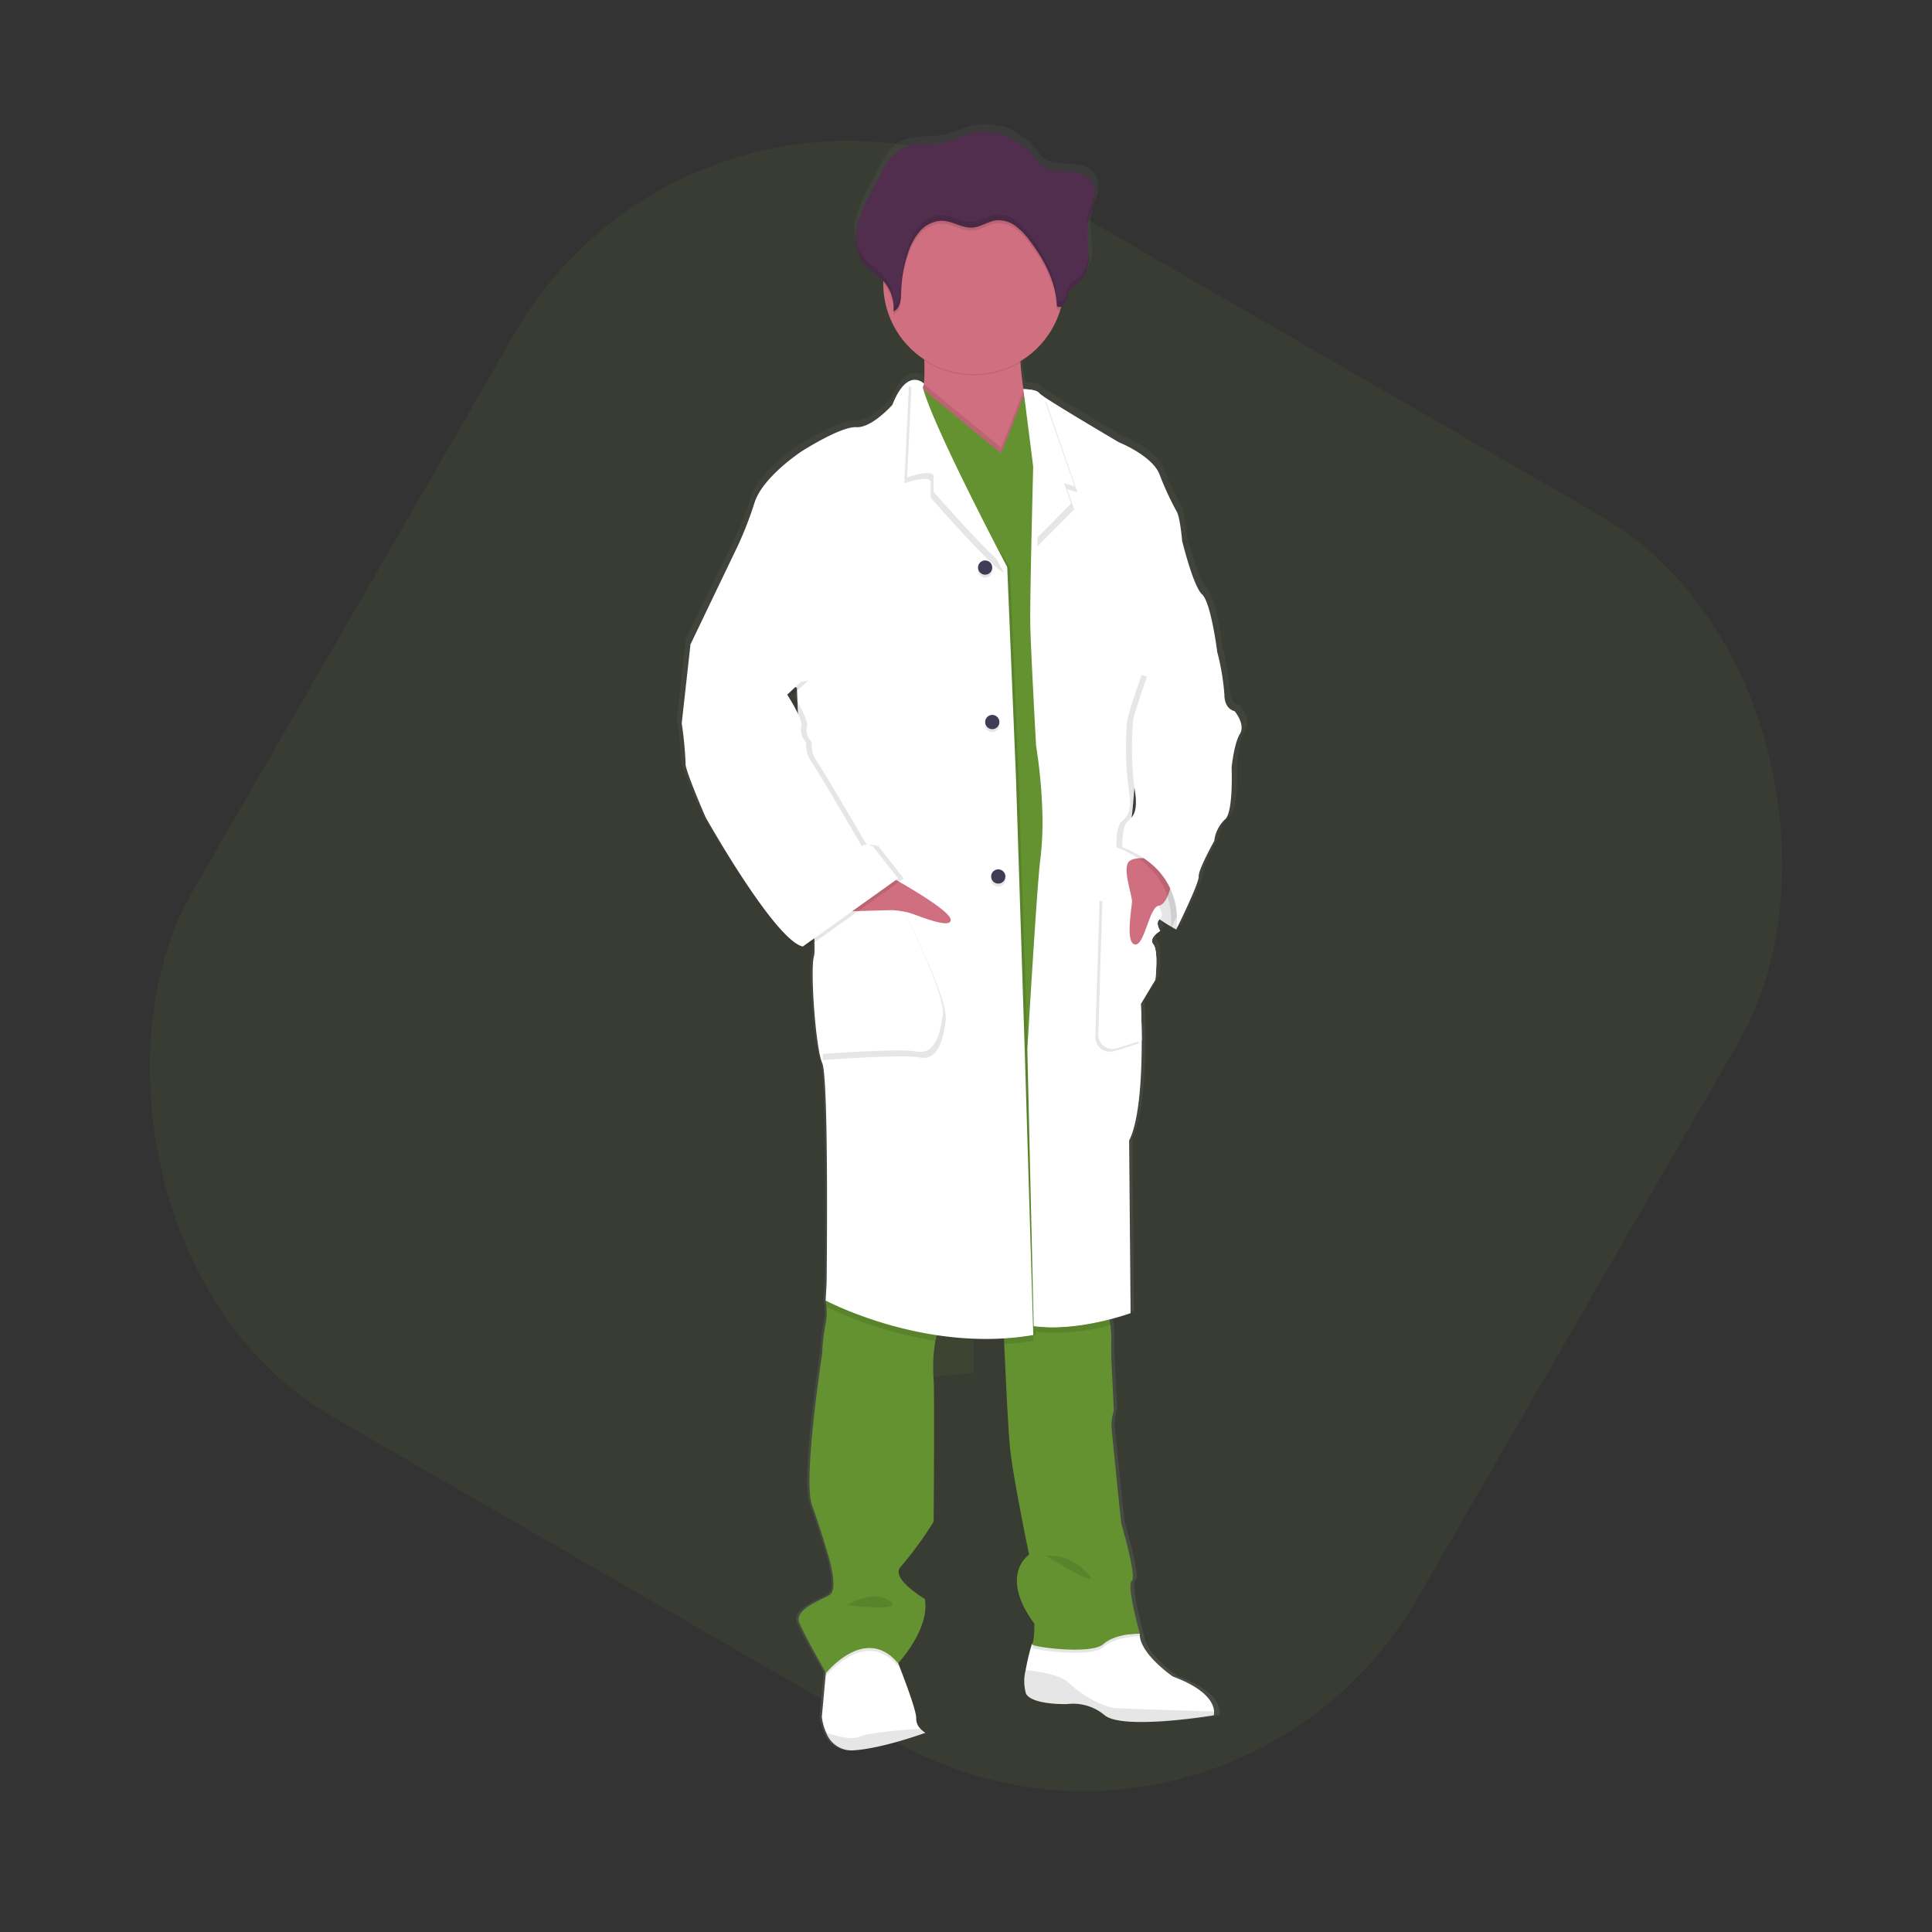 <svg xmlns="http://www.w3.org/2000/svg" xmlns:xlink="http://www.w3.org/1999/xlink" width="275.937" height="275.937" viewBox="0 0 275.937 275.937"><rect x="0" y="0" width="275.937" height="275.937" fill="#333333" stroke="none"/><defs><linearGradient id="a" x1="0.5" y1="1" x2="0.5" gradientUnits="objectBoundingBox"><stop offset="0" stop-color="gray" stop-opacity="0.251"/><stop offset="0.54" stop-color="gray" stop-opacity="0.122"/><stop offset="1" stop-color="gray" stop-opacity="0.102"/></linearGradient></defs><g transform="translate(-940.578 -945.986)"><rect width="202" height="202" rx="55" transform="translate(1115.516 1221.923) rotate(-150)" fill="#649230" opacity="0.1"/><g transform="translate(282.708 718.121)"><rect width="10.736" height="10.736" transform="translate(786.204 285.612)" fill="#649230" opacity="0.1"/><rect width="10.736" height="10.736" transform="translate(786.204 312.095)" fill="#649230" opacity="0.1"/><rect width="10.736" height="10.736" transform="translate(786.204 338.574)" fill="#649230" opacity="0.1"/><rect width="10.736" height="10.736" transform="translate(786.204 365.056)" fill="#649230" opacity="0.1"/><rect width="10.736" height="10.736" transform="translate(786.204 391.539)" fill="#649230" opacity="0.1"/><path d="M838.4,709.254V702.33h10.733v5.938Z" transform="translate(-52.196 -284.313)" fill="#649230" opacity="0.1"/><path d="M850.951,347.228s-1.487-.208-1.487-2.371a34.014,34.014,0,0,0-1.065-6.214h0s-.921-7.048-2.193-8.166S843.3,322.8,843.3,322.8s-.279-3.56-.849-4.326a36.755,36.755,0,0,1-2.477-5.319c-1.136-2.677-5.863-4.511-5.863-4.511s-8.566-4.968-10.993-6.588h0a3.754,3.754,0,0,1-.619-.468c-.423-.551-2.265-.563-2.265-.563a37.286,37.286,0,0,1-.438-3.881v-.408a13.062,13.062,0,0,0,5.742-7.1c.045-.143.083-.291.125-.438a1.227,1.227,0,0,0,.755-.664,13.349,13.349,0,0,1,.494-1.51,5.6,5.6,0,0,1,1.4-1.223,5.294,5.294,0,0,0,1.453-4.3c-.038-1.268-.242-2.544-.162-3.8a1.5,1.5,0,0,1,.023-.317c.023-.185.049-.378.083-.559.185-.936.589-1.82.815-2.748a3.535,3.535,0,0,0-.279-2.775c-.774-1.174-2.386-1.408-3.8-1.51-1.6-.136-3.02.038-4.066-1.295a14.232,14.232,0,0,0-1.616-1.948c-.211-.2-2.265-1.453-2.265-1.533a9.178,9.178,0,0,0-6.418-.495c-1.068.31-2.069.815-3.152,1.068-2.325.551-5.006-.045-6.984,1.287A8.241,8.241,0,0,0,799.557,270q-.755,1.442-1.533,2.888a18.579,18.579,0,0,0-2.035,4.942,8.379,8.379,0,0,0-.14,1.159h0v.6a2.073,2.073,0,0,0,.023.378,2.156,2.156,0,0,0,.026.234c.026.079.034.257.057.378s.068.336.113.5a.764.764,0,0,0,.068.211c.023.072.083.253.132.378s.053.132.083.2a3.534,3.534,0,0,0,.193.378c.03.049.053.1.083.147a4.288,4.288,0,0,0,.347.506c.8,1.008,2,1.65,2.877,2.593v.423a12.922,12.922,0,0,0,5.919,10.533c0,.143.019.291.026.438a21.546,21.546,0,0,1-.042,3.36,1.593,1.593,0,0,0-1.253-.559,1.8,1.8,0,0,0-.483.041l-.034-.026h0v.034c-.831.2-1.854,1.068-2.831,3.526,0,0-2.975,3.352-5.24,3.213s-8,3.492-8,3.492-5.595,3.628-6.8,7.328a51.223,51.223,0,0,1-2.412,6.146l-6.935,14.24h0L770.5,348.994a52.377,52.377,0,0,1,.566,5.795c-.14.77,2.9,7.679,2.9,7.679s10.053,17.66,14.16,18.566l.294-.2a2.566,2.566,0,0,0,.555.2l.846-.593a8.838,8.838,0,0,1-.068,1.989c-.562,1.748.215,13.126,1.2,15.357s.638,31.488.638,31.488l-.14,2.578a1.1,1.1,0,0,0,.034.227l-.034.612.1.053a7.3,7.3,0,0,1-.1,2.461,27.289,27.289,0,0,0-.5,4.33s-2.831,18.075-1.487,21.707,2.48,7.611,2.48,7.611,1.416,4.53.068,5.285-5.164,2.1-4.387,3.979c.717,1.744,3.439,6.418,3.843,7.1l-.034.378-.555,6.014a7.545,7.545,0,0,0,.638,2.3,3.947,3.947,0,0,0,4.036,2.522c.378-.026.812-.068,1.238-.125a53.646,53.646,0,0,0,9.17-2.39,3.618,3.618,0,0,1-.714-.593h0a2.072,2.072,0,0,1-.63-1.51c.06-1.1-1.99-6.312-2.5-7.6l-.117-.287s4.674-4.889,3.9-9.215c0,0-5.172-3.02-3.469-4.681a53.037,53.037,0,0,0,4.745-6.418s.14-17.8,0-20.454a22.044,22.044,0,0,1,.26-5.527c.057-.272.125-.54.2-.808a48.229,48.229,0,0,0,7.12.54q1.306,0,2.643-.053,0,.377.034.815c.2,4.409.563,12.145.861,15.017.423,4.115,2.76,15.217,2.76,15.217s-4.458,2.858.778,9.914c0,0,0,2.552-.347,2.926h0a31.947,31.947,0,0,0-.895,3.688,6.481,6.481,0,0,0,.045,3.367c.849,1.669,5.946,1.533,5.946,1.533h0a.8.8,0,0,1,.125-.019,7.274,7.274,0,0,1,5.395,1.623c1.937,1.555,9.283.876,13.266.378,1.559-.2,2.6-.378,2.6-.378a1.528,1.528,0,0,0,.053-.544h0c-.042-.978-.808-3.122-6-5.036,0,0-4.885-3.284-4.817-6.146h-.672c.355-.011.6-.011.6-.011s-1.914-6.98-1.133-7.55-1.559-8.305-1.559-8.305-1.34-12.986-1.416-13.892a7.978,7.978,0,0,1,.355-2.3l-.355-7.124s-.068-2.367,0-3.137a14.77,14.77,0,0,0-.159-2c-.034-.264-.068-.54-.106-.812,1.831-.464,3.02-.891,3.02-.891l-.211-24.784c1.555-3.02,1.842-9.649,1.835-14.345,0-3.02-.136-5.255-.136-5.255l2.125-3.469s.491-4.153-.287-5.062a.872.872,0,0,1,.094-1.189,3.964,3.964,0,0,1,.472-.332.593.593,0,0,1-.049-.083,3.743,3.743,0,0,1,.472-.336s-.755-1.17-.079-1.665c.634.43,1.2.774,1.631,1.019-.03.276-.06.434-.06.434l.181-.378.668.378s3.33-6.633,3.258-7.607,2.265-5.1,2.265-5.1a5.106,5.106,0,0,1,1.559-3.073c1.276-.906.989-7.471.989-7.471s.355-3.42,1.2-4.813S850.951,347.228,850.951,347.228Zm-63.709-2.911.064,1.582c-.378-.608-.649-1.042-.649-1.042Z" transform="translate(-15.95 -18.56)" fill="url(#a)"/><path d="M947.087,543.266l-.815,3.473s-6.531-3.341-7.705-7.569,1.967-5.84,1.967-5.84l6.089,2.575Z" transform="translate(-120.406 -186.119)" fill="#fff"/><path d="M947.087,543.266l-.815,3.473s-6.531-3.341-7.705-7.569,1.967-5.84,1.967-5.84l6.089,2.575Z" transform="translate(-120.406 -186.119)" opacity="0.1"/><path d="M840.11,850.114s-6.04,2.22-10.193,2.5a3.878,3.878,0,0,1-3.96-2.507,7.666,7.666,0,0,1-.627-2.265l.547-5.984.287-3.183,8.822-2.3,1.25,3.824.117.287c.5,1.28,2.514,6.467,2.454,7.55a2.073,2.073,0,0,0,.615,1.51A3.508,3.508,0,0,0,840.11,850.114Z" transform="translate(-50.081 -374.764)" fill="#fff"/><path d="M929.035,846.386a1.507,1.507,0,0,1-.053.544s-12.918,2.152-15.561,0a7,7,0,0,0-5.421-1.6s-5,.136-5.833-1.51a6.541,6.541,0,0,1-.042-3.349,32.114,32.114,0,0,1,.876-3.669l.2-.159,1.189-.955,13.923-.412h.106c-.068,2.847,4.723,6.112,4.723,6.112C928.242,843.279,928.993,845.412,929.035,846.386Z" transform="translate(-97.767 -374.079)" fill="#fff"/><path d="M929.035,854.946a1.557,1.557,0,0,1-.057.544s-12.919,2.152-15.557,0a7,7,0,0,0-5.425-1.6s-5,.136-5.836-1.51a6.6,6.6,0,0,1-.041-3.352c1.925.193,4.964.672,6.157,1.82,1.8,1.737,4.862,3.473,6.735,3.613C916.49,854.553,925.29,854.832,929.035,854.946Z" transform="translate(-97.763 -382.638)" opacity="0.1"/><path d="M841.143,871.807s-6.04,2.22-10.193,2.5a3.878,3.878,0,0,1-3.96-2.507c1.54.517,3.673,1.057,4.794.563,1.329-.593,6.04-.97,8.683-1.133a3.428,3.428,0,0,0,.676.578Z" transform="translate(-51.115 -396.458)" opacity="0.1"/><path d="M871.66,361.515c-4.983-1.937-11.393-8.335-9.793-11.325a6.768,6.768,0,0,0,.623-2.4,21.925,21.925,0,0,0,.045-3.4,46.664,46.664,0,0,0-.668-5.531s15.557.351,14.651,2.643a8.5,8.5,0,0,0-.234,3.145c.076,1.3.261,2.786.457,4.036.268,1.71.544,3.02.544,3.02s-.955,1.333-1.51,1.4S878.81,364.289,871.66,361.515Z" transform="translate(-72.669 -65.064)" fill="#cf6f80"/><path d="M837.216,840.441l-.117.128c-4.651-5.625-10.276,1.389-10.276,1.389l-.083-.151.287-3.182,8.822-2.3,1.249,3.824Z" transform="translate(-50.959 -374.733)" opacity="0.1"/><path d="M920.2,835.651s-3.4-.068-5.21,1.533-10.57.344-10.193,0a1.306,1.306,0,0,0,.2-.578l1.189-.955,13.923-.412C920.161,835.5,920.2,835.651,920.2,835.651Z" transform="translate(-99.543 -374.054)" opacity="0.1"/><path d="M836.661,707.026a10.6,10.6,0,0,0-.574,1.937,22.17,22.17,0,0,0-.26,5.5c.14,2.642,0,20.352,0,20.352a53.879,53.879,0,0,1-4.655,6.387c-1.669,1.665,3.4,4.655,3.4,4.655.755,4.307-3.82,9.17-3.82,9.17-4.651-5.625-10.276,1.385-10.276,1.385s-3.058-5.285-3.82-7.173,2.986-3.19,4.3-3.96-.068-5.285-.068-5.285-1.11-3.96-2.431-7.573,1.457-21.594,1.457-21.594a27.909,27.909,0,0,1,.487-4.311,7.3,7.3,0,0,0,.1-2.446c-.023-.276-.049-.5-.068-.661s-.034-.226-.034-.226l.053-.091,1.888-3.518S837.567,704.81,836.661,707.026Z" transform="translate(-44.617 -289.601)" fill="#649230"/><path d="M913.475,756.9s-3.4-.072-5.21,1.51-10.57.347-10.193,0,.344-2.914.344-2.914c-5.138-7.018-.755-9.864-.755-9.864s-2.292-11.042-2.707-15.138c-.291-2.858-.649-10.57-.842-14.938-.083-1.888-.132-3.19-.132-3.19l4.16-.827.54-.106L908.8,709.4s.279,1.888.468,3.432a15.074,15.074,0,0,1,.155,1.99c-.064.755,0,3.122,0,3.122l.347,7.082a8.166,8.166,0,0,0-.347,2.292c.072.906,1.389,13.821,1.389,13.821s2.292,7.709,1.51,8.264S913.475,756.9,913.475,756.9Z" transform="translate(-92.815 -295.72)" fill="#649230"/><path d="M876.931,341.533a8.5,8.5,0,0,0-.234,3.145,12.93,12.93,0,0,1-13.749-.257,46.666,46.666,0,0,0-.668-5.531S877.837,339.241,876.931,341.533Z" transform="translate(-73.082 -65.082)" opacity="0.1"/><path d="M874.409,302.508a12.916,12.916,0,1,1-25.829.31c0-.106,0-.2,0-.31a12.918,12.918,0,0,1,25.837,0Z" transform="translate(-64.554 -34.394)" fill="#cf6f80"/><path d="M871.66,376.236c-4.983-1.937-11.393-8.335-9.793-11.325a6.767,6.767,0,0,0,.623-2.4l6.822,5.61,4.221,3.462,3.209-8.166c.268,1.71.544,3.02.544,3.02s-.955,1.333-1.51,1.4S878.81,379.011,871.66,376.236Z" transform="translate(-72.669 -79.786)" opacity="0.1"/><path d="M865.628,381.5l-5.7,95.7-7.429.487L833.26,422.2l3.156-65.88.668-13.919,8.554,7.025,4.221,3.462,3.3-8.407,6.142,5.353Z" transform="translate(-48.996 -60.261)" fill="#649230"/><path d="M843,707.076a10.59,10.59,0,0,0-.574,1.937,54.742,54.742,0,0,1-15.591-4.866l-.1-.053.034-.608v-.317l1.888-3.518S843.9,704.86,843,707.076Z" transform="translate(-50.953 -289.651)" opacity="0.1"/><path d="M898.227,718.626a38.238,38.238,0,0,1-4.175.479c-.083-1.888-.132-3.19-.132-3.19l4.183-.846Z" transform="translate(-92.778 -299.25)" opacity="0.1"/><path d="M917.063,712.831a29.311,29.311,0,0,1-10.54.993l-.053-2.39,10.125-2.035S916.863,711.272,917.063,712.831Z" transform="translate(-100.59 -295.72)" opacity="0.1"/><path d="M825.7,497.317c-15.478,2.643-29.654-4.934-29.654-4.934l.136-2.567s.351-29.1-.623-31.333-1.733-13.53-1.182-15.255-2.012-27.774-2.012-27.774l-.415-10.57-15.21-6.18,6.8-14.168a51.172,51.172,0,0,0,2.363-6.116c1.182-3.681,6.667-7.294,6.667-7.294s5.625-3.609,7.848-3.473,5.138-3.194,5.138-3.194c2.152-5.485,4.1-3.02,4.1-3.02a4.853,4.853,0,0,1-.106.812c-.755,6.021,12.209,25.048,12.394,25.388h0l1.25,30.073,1.249,38.057Z" transform="translate(-19.835 -78.775)" opacity="0.1"/><path d="M824.581,497.317c-15.478,2.643-29.657-4.934-29.657-4.934l.14-2.567s.347-29.1-.627-31.333-1.733-13.541-1.178-15.282-2.023-27.762-2.023-27.762l-.419-10.57-15.206-6.18,6.8-14.168a51.989,51.989,0,0,0,2.363-6.112c1.182-3.669,6.686-7.286,6.686-7.286s5.625-3.609,7.845-3.473,5.149-3.19,5.149-3.19c2.156-5.485,4.53-3.02,4.53-3.02,0,.264-.227.377-.106.812,1.661,5.84,11.794,25.048,11.979,25.388h0l1.25,30.073,1.223,38.076Z" transform="translate(-19.131 -78.775)" fill="#fff"/><path d="M870.769,389.909c-1.665-.695-10.483-10.763-10.483-10.763v-2.291c-.321-.755-2.231-.294-3.775.234l.664-13.919.755.627C859.579,369.633,870.587,389.573,870.769,389.909Z" transform="translate(-69.49 -80.196)" opacity="0.1"/><path d="M871.872,387.728c-1.669-.7-10.487-10.763-10.487-10.763v-2.3c-.321-.755-2.227-.294-3.775.234l.653-13.9.755.623C860.683,367.452,871.687,387.388,871.872,387.728Z" transform="translate(-70.175 -78.846)" fill="#fff"/><path d="M826.479,562.97c.208,0,10.763-1.11,10.763-1.11s6.391,12.571,5.972,15.625-1.178,5.765-3.749,5.285-13.836.378-13.836.378Z" transform="translate(-50.268 -203.878)" opacity="0.1"/><path d="M825.369,560.76c.211,0,10.767-1.11,10.767-1.11s6.387,12.59,5.972,15.61-1.182,5.765-3.749,5.285-13.84.378-13.84.378Z" transform="translate(-49.577 -202.503)" fill="#fff"/><path d="M838.322,547s9.687,5.21,9.895,6.8-4.93-.695-6.04-.974a14.408,14.408,0,0,0-2.224-.347l-7.4.2Z" transform="translate(-54.576 -194.628)" fill="#cf6f80"/><circle cx="1.019" cy="1.019" r="1.019" transform="translate(797.552 308.324)" opacity="0.1"/><circle cx="1.019" cy="1.019" r="1.019" transform="translate(797.552 307.908)" fill="#3f3d56"/><circle cx="1.019" cy="1.019" r="1.019" transform="translate(799.428 352.447)" opacity="0.1"/><circle cx="1.019" cy="1.019" r="1.019" transform="translate(799.428 352.028)" fill="#3f3d56"/><circle cx="1.019" cy="1.019" r="1.019" transform="translate(798.572 330.385)" opacity="0.1"/><circle cx="1.019" cy="1.019" r="1.019" transform="translate(798.572 329.97)" fill="#3f3d56"/><path d="M920.676,438.839s.695,1.042,0,1.51.068,1.669.068,1.669-1.733,1.012-.97,1.929.279,5.036.279,5.036l-2.084,3.469s.125,2.224.132,5.229c0,4.689-.276,11.28-1.8,14.285l.2,24.655s-7.3,2.669-13.405,1.854l-.906-39.563s1.321-22.436,1.808-26.739a44.774,44.774,0,0,0,.347-6.739,75.189,75.189,0,0,0-.906-9.857s-.755-13.545-.831-17.294c-.034-1.793.06-7.025.166-12,.117-5.44.249-10.57.249-10.57l-1.378-10.906s1.378-.136,1.793.415a3.971,3.971,0,0,0,.6.464h0c2.382,1.608,10.786,6.554,10.786,6.554s4.651,1.85,5.765,4.5a39.222,39.222,0,0,0,2.427,5.285c.54.755.834,4.3.834,4.3s1.6,6.531,2.85,7.637,2.148,8.128,2.148,8.128l-11.042,8.683s-.97,14.444-1.178,15S920.676,438.839,920.676,438.839Z" transform="translate(-97.589 -81.205)" fill="#fff"/><path d="M921.077,438.621s.691,1.042,0,1.51.064,1.669.064,1.669-1.733,1.012-.97,1.929.279,5.036.279,5.036l-2.076,3.469s.125,2.224.136,5.229c0,4.689-.276,11.28-1.8,14.285l.208,24.655s-7.3,2.669-13.405,1.854l-.9-39.563s1.318-22.436,1.808-26.739a44.389,44.389,0,0,0,.344-6.739,75.641,75.641,0,0,0-.9-9.857s-.755-13.545-.834-17.294c-.034-1.793.06-7.026.166-12,.117-5.44.249-10.57.249-10.57l-1.82-11.054s1.82,0,2.239.562a3.584,3.584,0,0,0,.6.464h0c2.378,1.608,10.782,6.554,10.782,6.554s4.64,1.85,5.772,4.5a41.867,41.867,0,0,0,2.427,5.285c.54.755.834,4.3.834,4.3s1.6,6.531,2.85,7.637,2.152,8.128,2.152,8.128l-11.042,8.683s-.97,14.444-1.182,15S921.077,438.621,921.077,438.621Z" transform="translate(-97.571 -80.987)" fill="#fff"/><path d="M908.531,380.068l1,2.907-5.251,5.285c.117-5.44.249-10.57.249-10.57l-1.82-11.05s1.82,0,2.239.562a3.588,3.588,0,0,0,.6.464h0l4.462,12.869Z" transform="translate(-98.249 -82.356)" opacity="0.1"/><path d="M907.4,377.846l1,2.9-5.248,5.285c.113-5.44.249-10.57.249-10.57L901.58,364.41s1.823,0,2.239.563a3.784,3.784,0,0,0,.6.464h0l4.489,12.881Z" transform="translate(-97.546 -80.968)" fill="#fff"/><path d="M874.409,302.508a12.874,12.874,0,0,1-.634,4.005.536.536,0,0,1-.408-.1c-.1-3.4-1.771-6.591-3.828-9.306a9.856,9.856,0,0,0-2.076-2.152,4.066,4.066,0,0,0-2.816-.8c-1.133.155-2.133.925-3.277,1.023-1.51.125-2.862-.921-4.36-.97A4.273,4.273,0,0,0,853.8,295.7a8.744,8.744,0,0,0-1.718,3.182,18.641,18.641,0,0,0-.959,5.5c-.019,1.057-.121,2.382-1.1,2.767a5.625,5.625,0,0,0-1.423-4.3l-.023-.026v-.31a12.918,12.918,0,1,1,25.837,0Z" transform="translate(-64.554 -34.394)" opacity="0.1"/><path d="M860.378,268.085a8.894,8.894,0,0,0-6.274-.491c-1.046.31-2.031.812-3.092,1.065-2.265.547-4.908-.045-6.852,1.28a8.179,8.179,0,0,0-2.333,3.111l-1.51,2.873a18.665,18.665,0,0,0-2,4.908,6.278,6.278,0,0,0,.963,5.07c.8,1.012,1.982,1.65,2.85,2.6a5.662,5.662,0,0,1,1.419,4.315c.982-.378,1.08-1.71,1.1-2.767a18.666,18.666,0,0,1,.959-5.5,8.744,8.744,0,0,1,1.718-3.182,4.277,4.277,0,0,1,3.205-1.491c1.51.053,2.865,1.1,4.36.97,1.133-.094,2.137-.865,3.277-1.019a4.047,4.047,0,0,1,2.816.8,9.676,9.676,0,0,1,2.073,2.152c2.061,2.718,3.734,5.9,3.832,9.306.427.31,1.042-.1,1.253-.581a13.8,13.8,0,0,1,.487-1.51A5.584,5.584,0,0,1,870,288.777a5.342,5.342,0,0,0,1.427-4.277,21.307,21.307,0,0,1-.053-4.651c.177-.932.578-1.812.8-2.737a3.578,3.578,0,0,0-.272-2.76c-.755-1.166-2.344-1.4-3.73-1.51-1.574-.136-2.982.038-3.987-1.287a14.758,14.758,0,0,0-1.585-1.94C862.39,269.414,860.378,268.168,860.378,268.085Z" transform="translate(-58.073 -20.481)" fill="#512e4e"/><path d="M779.721,468.34l-3.941-7.29-1.25,11.25a52.154,52.154,0,0,1,.555,5.765c-.14.766,2.846,7.637,2.846,7.637s9.864,17.573,13.892,18.475l13.59-9.725-3.609-4.583s-1.25-.487-1.563,0c0,0-6.7-11.529-7.4-12.36a4.2,4.2,0,0,1-.559-2.5s-1.042-1.11-.695-2.152S789.6,468.2,789.6,468.2l2.152-2.012Z" transform="translate(-18.459 -141.125)" opacity="0.1"/><path d="M774.611,458.84l-1.042.834-1.25,11.25a52.154,52.154,0,0,1,.555,5.765c-.14.766,2.85,7.637,2.85,7.637s9.861,17.573,13.889,18.475l13.613-9.725-3.613-4.583s-1.25-.487-1.563,0c0,0-6.7-11.529-7.4-12.36a4.158,4.158,0,0,1-.555-2.5s-1.042-1.11-.695-2.152-2.016-4.651-2.016-4.651l2.152-2.012Z" transform="translate(-17.083 -139.75)" fill="#fff"/><path d="M936.667,564.54c.755.917.279,5.04.279,5.04l-2.084,3.447s.125,2.227.132,5.232l-3.5,1.095a2.084,2.084,0,0,1-2.7-2.054l.608-19.48,8.173,3.122c-.695.483.068,1.669.068,1.669S935.9,563.622,936.667,564.54Z" transform="translate(-114.482 -201.364)" opacity="0.1"/><path d="M937.779,563.433c.755.914.279,5.036.279,5.036l-2.076,3.45s.125,2.224.136,5.229l-3.567,1.114a2.035,2.035,0,0,1-2.643-2l.608-19.548,8.169,3.13c-.7.483.064,1.669.064,1.669S937.017,562.516,937.779,563.433Z" transform="translate(-115.179 -200.673)" fill="#fff"/><path d="M947.156,544.888s-.555,3.545-1.944,3.753-2.012,5.734-3.4,5.542-.468-5.142-.419-6.1-1.51-4.93-.347-5.833,4.862,0,4.862,0Z" transform="translate(-121.845 -191.421)" fill="#cf6f80"/><path d="M947.7,468.885l2.616-5.285a34.2,34.2,0,0,1,1.046,6.18c0,2.152,1.457,2.363,1.457,2.363s1.6,1.888.755,3.265-1.178,4.791-1.178,4.791.276,6.527-.974,7.429a5.125,5.125,0,0,0-1.529,3.058s-2.292,4.1-2.22,5.07-3.194,7.569-3.194,7.569,1.6-8.2-7.709-11.737c0,0-.072-2.779.623-3.541s1.778-1.133,1.1-4.968a45.028,45.028,0,0,1-.2-9.385c0-.925,2.084-6.69,2.084-6.69Z" transform="translate(-119.448 -142.713)" opacity="0.1"/><path d="M950.259,461.6l2.288.755a34.2,34.2,0,0,1,1.046,6.18c0,2.152,1.457,2.363,1.457,2.363s1.6,1.888.755,3.266-1.182,4.791-1.182,4.791.279,6.527-.97,7.429a5.056,5.056,0,0,0-1.51,3.058s-2.292,4.1-2.22,5.07-3.2,7.569-3.2,7.569,1.6-8.2-7.709-11.737c0,0-.068-2.778.627-3.541s1.778-1.133,1.1-4.968a45.027,45.027,0,0,1-.2-9.385c0-.925,2.084-6.69,2.084-6.69Z" transform="translate(-120.849 -141.468)" fill="#fff"/><path d="M834.92,822.437s3.647-2.292,6.04-.627S834.92,822.437,834.92,822.437Z" transform="translate(-56.051 -365.317)" opacity="0.1"/><path d="M910,805.666a7.383,7.383,0,0,1,5.938,2.5C918.649,811.087,910,805.666,910,805.666Z" transform="translate(-102.787 -355.632)" opacity="0.1"/><g transform="translate(780.09 255.072)" opacity="0.1"><path d="M878.891,307.314c-.464.4-1.061.687-1.37,1.219a14.1,14.1,0,0,0-.483,1.51c-.211.487-.827.891-1.257.581-.1-3.4-1.771-6.588-3.828-9.306a9.654,9.654,0,0,0-2.073-2.148,4.058,4.058,0,0,0-2.82-.8c-1.133.155-2.129.925-3.273,1.023-1.51.125-2.865-.921-4.364-.97a4.258,4.258,0,0,0-3.2,1.487,8.74,8.74,0,0,0-1.718,3.182,18.67,18.67,0,0,0-.959,5.5c-.023,1.053-.121,2.367-1.095,2.76a5.2,5.2,0,0,1,0,.842c.985-.378,1.083-1.71,1.106-2.767a18.669,18.669,0,0,1,.959-5.5,8.745,8.745,0,0,1,1.718-3.182,4.273,4.273,0,0,1,3.2-1.491c1.51.053,2.869,1.1,4.364.97,1.133-.094,2.137-.864,3.273-1.019a4.058,4.058,0,0,1,2.82.8,9.673,9.673,0,0,1,2.073,2.152c2.057,2.718,3.73,5.9,3.828,9.306.43.31,1.046-.1,1.257-.581a14.636,14.636,0,0,1,.483-1.51,5.6,5.6,0,0,1,1.37-1.219,5.344,5.344,0,0,0,1.427-4.277v-.143A4.965,4.965,0,0,1,878.891,307.314Z" transform="translate(-847.053 -294.921)"/><path d="M842.121,312c-.865-.955-2.05-1.6-2.847-2.609a5.478,5.478,0,0,1-1.1-3.088,5.817,5.817,0,0,0,1.1,3.922c.8,1.012,1.982,1.65,2.847,2.6a5.665,5.665,0,0,1,1.427,3.367,5.663,5.663,0,0,0-1.427-4.2Z" transform="translate(-838.155 -299.867)"/><path d="M926.71,289.989c-.223.925-.619,1.8-.8,2.737a8.745,8.745,0,0,0-.117,1.91,7.337,7.337,0,0,1,.117-1.076c.181-.932.578-1.812.8-2.737a4.74,4.74,0,0,0,.125-1.563,5.258,5.258,0,0,1-.125.729Z" transform="translate(-892.702 -289.26)"/></g></g></g></svg>